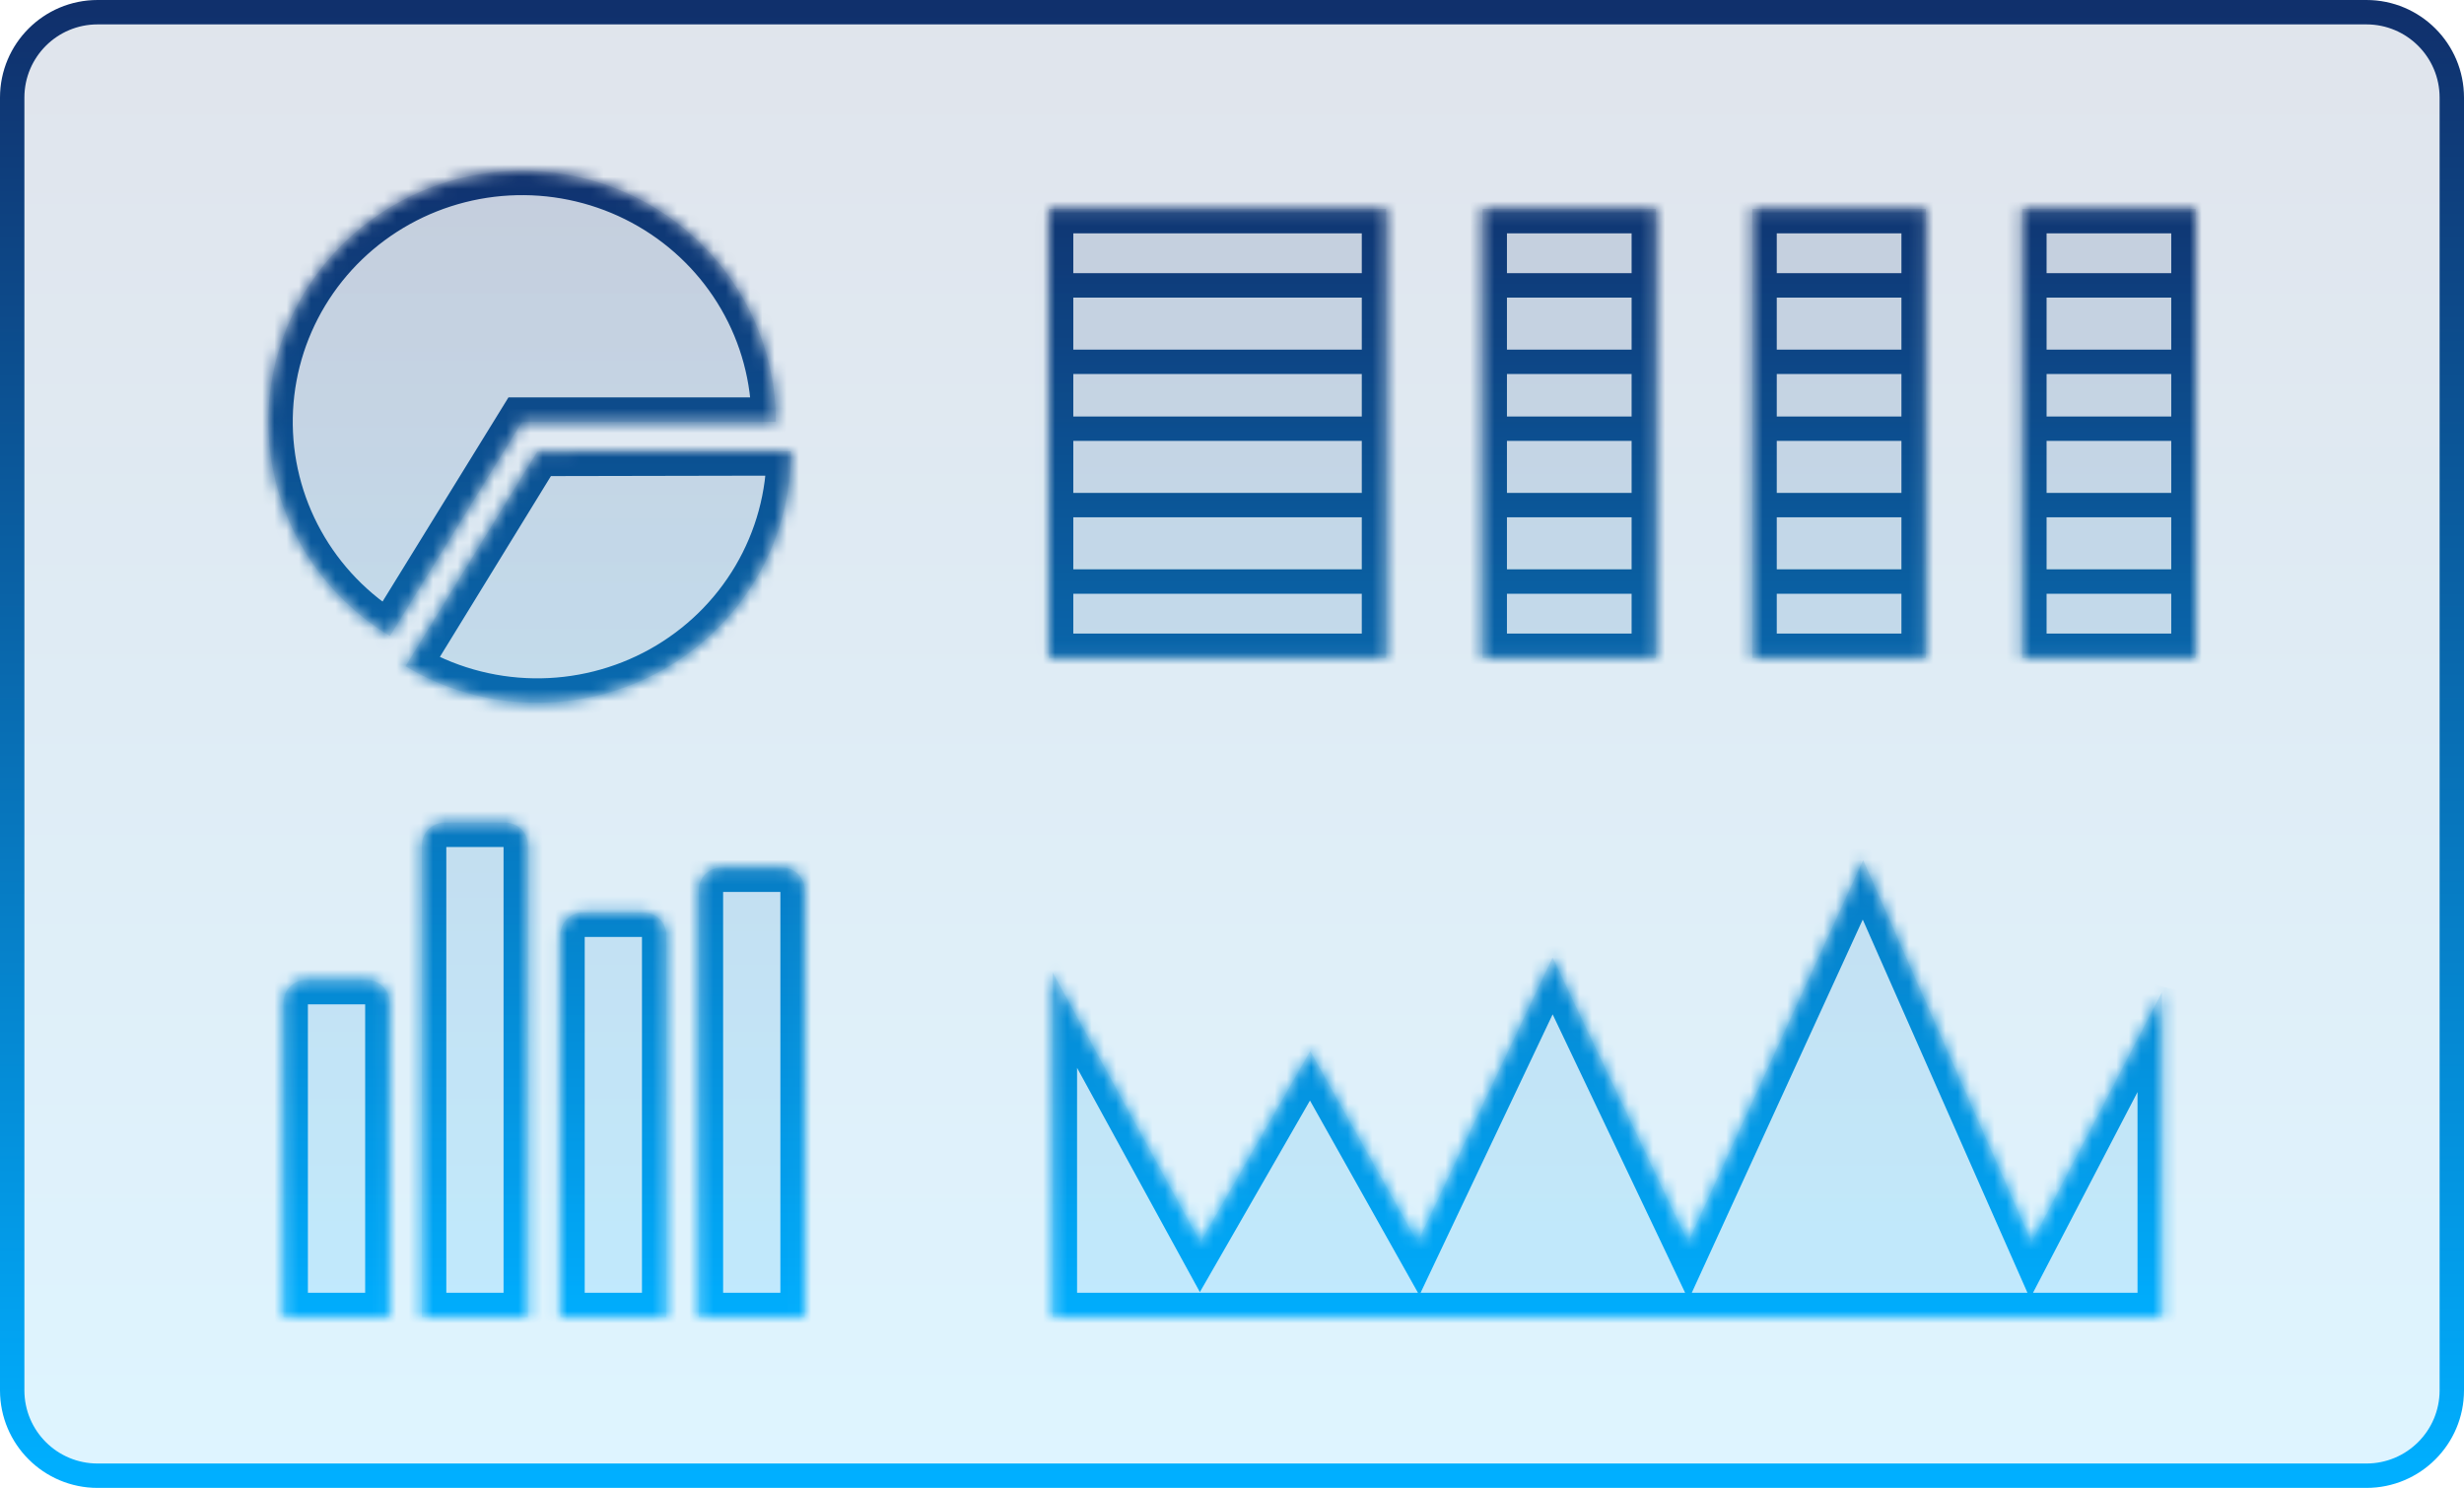 <?xml version="1.0" encoding="UTF-8"?> <svg xmlns="http://www.w3.org/2000/svg" width="202" height="122" viewBox="0 0 202 122" fill="none"><mask id="path-1-inside-1_251_1917" fill="white"><path d="M63.605 34.582C63.605 30.99 62.656 27.461 60.85 24.345C59.044 21.229 56.446 18.635 53.313 16.82C50.181 15.005 46.622 14.034 42.992 14.001C39.362 13.968 35.786 14.876 32.621 16.634C29.455 18.392 26.81 20.939 24.947 24.021C23.084 27.104 22.07 30.616 22.003 34.207C21.937 37.798 22.822 41.344 24.57 44.492C26.318 47.639 28.868 50.28 31.967 52.151L42.803 34.582H63.605Z"></path><path d="M33.244 54.629C36.401 56.527 40.013 57.559 43.707 57.618C47.401 57.678 51.044 56.763 54.262 54.967C57.481 53.172 60.157 50.561 62.018 47.403C63.878 44.245 64.855 40.654 64.847 36.998L44.045 37.039L33.244 54.629Z"></path><path d="M23.242 82.196C23.242 81.178 24.076 80.353 25.105 80.353H30.073C31.102 80.353 31.936 81.178 31.936 82.196V108H23.242V82.196Z"></path><path d="M45.935 76.667C45.935 75.649 46.769 74.823 47.798 74.823H52.766C53.795 74.823 54.629 75.649 54.629 76.667V108H45.935V76.667Z"></path><path d="M34.589 69.294C34.589 68.276 35.423 67.451 36.452 67.451H41.419C42.448 67.451 43.282 68.276 43.282 69.294V108H34.589V69.294Z"></path><path d="M57.282 72.98C57.282 71.963 58.116 71.137 59.145 71.137H64.112C65.141 71.137 65.975 71.963 65.975 72.98V108H57.282V72.98Z"></path><path d="M98.408 101.856L86.299 79.739V108H177.235V81.367L166.57 101.856L152.743 70.523L138.392 101.856L127.283 78.51L116.212 101.856L107.412 86.189L98.408 101.856Z"></path><path d="M85.99 17.133H113.64V53.95H85.99V17.133Z"></path><path d="M121.54 17.133H135.76V53.95H121.54V17.133Z"></path><path d="M143.66 17.133H157.88V53.95H143.66V17.133Z"></path><path d="M165.78 17.133H180V53.95H165.78V17.133Z"></path></mask><path d="M63.605 34.582C63.605 30.99 62.656 27.461 60.85 24.345C59.044 21.229 56.446 18.635 53.313 16.82C50.181 15.005 46.622 14.034 42.992 14.001C39.362 13.968 35.786 14.876 32.621 16.634C29.455 18.392 26.81 20.939 24.947 24.021C23.084 27.104 22.07 30.616 22.003 34.207C21.937 37.798 22.822 41.344 24.57 44.492C26.318 47.639 28.868 50.28 31.967 52.151L42.803 34.582H63.605Z" fill="url(#paint0_linear_251_1917)" fill-opacity="0.13"></path><path d="M33.244 54.629C36.401 56.527 40.013 57.559 43.707 57.618C47.401 57.678 51.044 56.763 54.262 54.967C57.481 53.172 60.157 50.561 62.018 47.403C63.878 44.245 64.855 40.654 64.847 36.998L44.045 37.039L33.244 54.629Z" fill="url(#paint1_linear_251_1917)" fill-opacity="0.13"></path><path d="M23.242 82.196C23.242 81.178 24.076 80.353 25.105 80.353H30.073C31.102 80.353 31.936 81.178 31.936 82.196V108H23.242V82.196Z" fill="url(#paint2_linear_251_1917)" fill-opacity="0.13"></path><path d="M45.935 76.667C45.935 75.649 46.769 74.823 47.798 74.823H52.766C53.795 74.823 54.629 75.649 54.629 76.667V108H45.935V76.667Z" fill="url(#paint3_linear_251_1917)" fill-opacity="0.13"></path><path d="M34.589 69.294C34.589 68.276 35.423 67.451 36.452 67.451H41.419C42.448 67.451 43.282 68.276 43.282 69.294V108H34.589V69.294Z" fill="url(#paint4_linear_251_1917)" fill-opacity="0.13"></path><path d="M57.282 72.98C57.282 71.963 58.116 71.137 59.145 71.137H64.112C65.141 71.137 65.975 71.963 65.975 72.98V108H57.282V72.98Z" fill="url(#paint5_linear_251_1917)" fill-opacity="0.13"></path><path d="M98.408 101.856L86.299 79.739V108H177.235V81.367L166.57 101.856L152.743 70.523L138.392 101.856L127.283 78.51L116.212 101.856L107.412 86.189L98.408 101.856Z" fill="url(#paint6_linear_251_1917)" fill-opacity="0.13"></path><path d="M85.99 17.133H113.64V53.95H85.99V17.133Z" fill="url(#paint7_linear_251_1917)" fill-opacity="0.13"></path><path d="M121.54 17.133H135.76V53.95H121.54V17.133Z" fill="url(#paint8_linear_251_1917)" fill-opacity="0.13"></path><path d="M143.66 17.133H157.88V53.95H143.66V17.133Z" fill="url(#paint9_linear_251_1917)" fill-opacity="0.13"></path><path d="M165.78 17.133H180V53.95H165.78V17.133Z" fill="url(#paint10_linear_251_1917)" fill-opacity="0.13"></path><path d="M87.299 67.451V66.451H85.299V67.451H87.299ZM86.299 108H85.299V109H86.299V108ZM180 109H181V107H180V109ZM86.299 67.451H85.299V108H86.299H87.299V67.451H86.299ZM86.299 108V109H180V108V107H86.299V108ZM113.64 47.683V46.683H85.99V47.683V48.683H113.64V47.683ZM135.76 47.683V46.683H121.54V47.683V48.683H135.76V47.683ZM157.88 47.683V46.683H143.66V47.683V48.683H157.88V47.683ZM180 47.683V46.683H165.78V47.683V48.683H180V47.683ZM113.64 41.417V40.417H85.99V41.417V42.417H113.64V41.417ZM135.76 41.417V40.417H121.54V41.417V42.417H135.76V41.417ZM157.88 41.417V40.417H143.66V41.417V42.417H157.88V41.417ZM180 41.417V40.417H165.78V41.417V42.417H180V41.417ZM113.64 35.15V34.15H85.99V35.15V36.15H113.64V35.15ZM135.76 35.15V34.15H121.54V35.15V36.15H135.76V35.15ZM157.88 35.15V34.15H143.66V35.15V36.15H157.88V35.15ZM180 35.15V34.15H165.78V35.15V36.15H180V35.15ZM113.64 23.4V22.4H85.99V23.4V24.4H113.64V23.4ZM135.76 23.4V22.4H121.54V23.4V24.4H135.76V23.4ZM157.88 23.4V22.4H143.66V23.4V24.4H157.88V23.4ZM180 23.4V22.4H165.78V23.4V24.4H180V23.4ZM113.64 29.667V28.667H85.99V29.667V30.667H113.64V29.667ZM135.76 29.667V28.667H121.54V29.667V30.667H135.76V29.667ZM157.88 29.667V28.667H143.66V29.667V30.667H157.88V29.667ZM180 29.667V28.667H165.78V29.667V30.667H180V29.667ZM63.605 34.582V36.582H65.605V34.582H63.605ZM31.967 52.151L30.933 53.863L32.629 54.887L33.669 53.201L31.967 52.151ZM42.803 34.582V32.582H41.686L41.1 33.532L42.803 34.582ZM33.244 54.629L31.54 53.583L30.483 55.303L32.214 56.344L33.244 54.629ZM64.847 36.998L66.847 36.994L66.843 34.994L64.843 34.998L64.847 36.998ZM44.045 37.039L44.041 35.039L42.924 35.041L42.34 35.993L44.045 37.039ZM31.936 108V110H33.936V108H31.936ZM23.242 108H21.242V110H23.242V108ZM54.629 108V110H56.629V108H54.629ZM45.935 108H43.935V110H45.935V108ZM43.282 108V110H45.282V108H43.282ZM34.589 108H32.589V110H34.589V108ZM65.975 108V110H67.975V108H65.975ZM57.282 108H55.282V110H57.282V108ZM86.299 108H84.299V110H86.299V108ZM86.299 79.739L88.053 78.778L84.299 79.739H86.299ZM98.408 101.856L96.653 102.817L98.365 105.944L100.142 102.853L98.408 101.856ZM107.412 86.189L109.156 85.21L107.432 82.141L105.678 85.193L107.412 86.189ZM116.212 101.856L114.468 102.836L116.362 106.207L118.019 102.713L116.212 101.856ZM127.283 78.51L129.089 77.65L127.28 73.849L125.476 77.653L127.283 78.51ZM138.392 101.856L136.586 102.716L138.426 106.584L140.21 102.689L138.392 101.856ZM152.743 70.523L154.573 69.715L152.777 65.646L150.925 69.69L152.743 70.523ZM177.235 81.367H179.235L175.461 80.443L177.235 81.367ZM166.57 101.856L164.74 102.664L166.421 106.473L168.344 102.78L166.57 101.856ZM177.235 108V110H179.235V108H177.235ZM113.64 53.95V55.95H115.64V53.95H113.64ZM85.99 53.95H83.99V55.95H85.99V53.95ZM135.76 53.95V55.95H137.76V53.95H135.76ZM121.54 53.95H119.54V55.95H121.54V53.95ZM157.88 53.95V55.95H159.88V53.95H157.88ZM143.66 53.95H141.66V55.95H143.66V53.95ZM180 53.95V55.95H182V53.95H180ZM165.78 53.95H163.78V55.95H165.78V53.95ZM113.64 17.133H115.64V15.133H113.64V17.133ZM85.99 17.133V15.133H83.99V17.133H85.99ZM135.76 17.133H137.76V15.133H135.76V17.133ZM121.54 17.133V15.133H119.54V17.133H121.54ZM157.88 17.133H159.88V15.133H157.88V17.133ZM143.66 17.133V15.133H141.66V17.133H143.66ZM180 17.133H182V15.133H180V17.133ZM165.78 17.133V15.133H163.78V17.133H165.78ZM63.605 34.582H65.605C65.605 30.637 64.562 26.762 62.58 23.342L60.85 24.345L59.119 25.348C60.749 28.16 61.605 31.343 61.605 34.582H63.605ZM60.85 24.345L62.58 23.342C60.599 19.923 57.749 17.078 54.316 15.09L53.313 16.82L52.311 18.551C55.143 20.192 57.49 22.535 59.119 25.348L60.85 24.345ZM53.313 16.82L54.316 15.09C50.883 13.101 46.985 12.037 43.01 12.001L42.992 14.001L42.974 16.001C46.259 16.03 49.478 16.91 52.311 18.551L53.313 16.82ZM42.992 14.001L43.01 12.001C39.035 11.965 35.119 12.959 31.65 14.885L32.621 16.634L33.592 18.382C36.454 16.793 39.689 15.971 42.974 16.001L42.992 14.001ZM32.621 16.634L31.65 14.885C28.181 16.812 25.279 19.604 23.235 22.987L24.947 24.021L26.659 25.056C28.34 22.273 30.73 19.972 33.592 18.382L32.621 16.634ZM24.947 24.021L23.235 22.987C21.191 26.371 20.076 30.226 20.004 34.17L22.003 34.207L24.003 34.244C24.063 31.006 24.978 27.838 26.659 25.056L24.947 24.021ZM22.003 34.207L20.004 34.17C19.931 38.114 20.903 42.007 22.822 45.462L24.57 44.492L26.319 43.521C24.741 40.68 23.944 37.482 24.003 34.244L22.003 34.207ZM24.57 44.492L22.822 45.462C24.74 48.917 27.537 51.813 30.933 53.863L31.967 52.151L33.001 50.439C30.199 48.747 27.896 46.362 26.319 43.521L24.57 44.492ZM31.967 52.151L33.669 53.201L44.505 35.632L42.803 34.582L41.1 33.532L30.265 51.101L31.967 52.151ZM42.803 34.582V36.582H63.605V34.582V32.582H42.803V34.582ZM33.244 54.629L32.214 56.344C35.674 58.423 39.63 59.553 43.675 59.618L43.707 57.618L43.739 55.618C40.396 55.565 37.129 54.631 34.274 52.915L33.244 54.629ZM43.707 57.618L43.675 59.618C47.72 59.683 51.71 58.681 55.237 56.714L54.262 54.967L53.288 53.221C50.378 54.844 47.082 55.672 43.739 55.618L43.707 57.618ZM54.262 54.967L55.237 56.714C58.763 54.746 61.699 51.884 63.741 48.418L62.018 47.403L60.294 46.388C58.615 49.238 56.198 51.597 53.288 53.221L54.262 54.967ZM62.018 47.403L63.741 48.418C65.783 44.952 66.855 41.009 66.847 36.994L64.847 36.998L62.847 37.002C62.854 40.298 61.973 43.538 60.294 46.388L62.018 47.403ZM64.847 36.998L64.843 34.998L44.041 35.039L44.045 37.039L44.049 39.039L64.851 38.998L64.847 36.998ZM44.045 37.039L42.34 35.993L31.54 53.583L33.244 54.629L34.948 55.676L45.749 38.086L44.045 37.039ZM25.105 80.353V82.353H30.073V80.353V78.353H25.105V80.353ZM31.936 82.196H29.936V108H31.936H33.936V82.196H31.936ZM31.936 108V106H23.242V108V110H31.936V108ZM23.242 108H25.242V82.196H23.242H21.242V108H23.242ZM30.073 80.353V82.353C30.017 82.353 29.936 82.303 29.936 82.196H31.936H33.936C33.936 80.053 32.186 78.353 30.073 78.353V80.353ZM25.105 80.353V78.353C22.992 78.353 21.242 80.053 21.242 82.196H23.242H25.242C25.242 82.303 25.16 82.353 25.105 82.353V80.353ZM47.798 74.823V76.823H52.766V74.823V72.823H47.798V74.823ZM54.629 76.667H52.629V108H54.629H56.629V76.667H54.629ZM54.629 108V106H45.935V108V110H54.629V108ZM45.935 108H47.935V76.667H45.935H43.935V108H45.935ZM52.766 74.823V76.823C52.71 76.823 52.629 76.773 52.629 76.667H54.629H56.629C56.629 74.524 54.879 72.823 52.766 72.823V74.823ZM47.798 74.823V72.823C45.685 72.823 43.935 74.524 43.935 76.667H45.935H47.935C47.935 76.773 47.854 76.823 47.798 76.823V74.823ZM36.452 67.451V69.451H41.419V67.451V65.451H36.452V67.451ZM43.282 69.294H41.282V108H43.282H45.282V69.294H43.282ZM43.282 108V106H34.589V108V110H43.282V108ZM34.589 108H36.589V69.294H34.589H32.589V108H34.589ZM41.419 67.451V69.451C41.364 69.451 41.282 69.401 41.282 69.294H43.282H45.282C45.282 67.151 43.532 65.451 41.419 65.451V67.451ZM36.452 67.451V65.451C34.338 65.451 32.589 67.151 32.589 69.294H34.589H36.589C36.589 69.401 36.507 69.451 36.452 69.451V67.451ZM59.145 71.137V73.137H64.112V71.137V69.137H59.145V71.137ZM65.975 72.98H63.975V108H65.975H67.975V72.98H65.975ZM65.975 108V106H57.282V108V110H65.975V108ZM57.282 108H59.282V72.98H57.282H55.282V108H57.282ZM64.112 71.137V73.137C64.057 73.137 63.975 73.087 63.975 72.98H65.975H67.975C67.975 70.838 66.226 69.137 64.112 69.137V71.137ZM59.145 71.137V69.137C57.031 69.137 55.282 70.838 55.282 72.98H57.282H59.282C59.282 73.087 59.2 73.137 59.145 73.137V71.137ZM86.299 79.739L84.544 80.699L96.653 102.817L98.408 101.856L100.162 100.896L88.053 78.778L86.299 79.739ZM98.408 101.856L100.142 102.853L109.146 87.186L107.412 86.189L105.678 85.193L96.674 100.86L98.408 101.856ZM107.412 86.189L105.668 87.169L114.468 102.836L116.212 101.856L117.956 100.877L109.156 85.21L107.412 86.189ZM116.212 101.856L118.019 102.713L129.09 79.367L127.283 78.51L125.476 77.653L114.405 100.999L116.212 101.856ZM127.283 78.51L125.477 79.369L136.586 102.716L138.392 101.856L140.198 100.997L129.089 77.65L127.283 78.51ZM138.392 101.856L140.21 102.689L154.562 71.356L152.743 70.523L150.925 69.69L136.573 101.023L138.392 101.856ZM86.299 108H88.299V79.739H86.299H84.299V108H86.299ZM152.743 70.523L150.913 71.33L164.74 102.664L166.57 101.856L168.4 101.049L154.573 69.715L152.743 70.523ZM166.57 101.856L168.344 102.78L179.009 82.29L177.235 81.367L175.461 80.443L164.796 100.933L166.57 101.856ZM177.235 81.367H175.235V108H177.235H179.235V81.367H177.235ZM113.64 53.95V51.95H85.99V53.95V55.95H113.64V53.95ZM135.76 53.95V51.95H121.54V53.95V55.95H135.76V53.95ZM157.88 53.95V51.95H143.66V53.95V55.95H157.88V53.95ZM180 53.95V51.95H165.78V53.95V55.95H180V53.95ZM113.64 17.133V15.133H85.99V17.133V19.133H113.64V17.133ZM135.76 17.133V15.133H121.54V17.133V19.133H135.76V17.133ZM157.88 17.133V15.133H143.66V17.133V19.133H157.88V17.133ZM180 17.133V15.133H165.78V17.133V19.133H180V17.133ZM177.235 108V106H86.299V108V110H177.235V108ZM113.64 17.133H111.64V53.95H113.64H115.64V17.133H113.64ZM85.99 53.95H87.99V17.133H85.99H83.99V53.95H85.99ZM135.76 17.133H133.76V53.95H135.76H137.76V17.133H135.76ZM121.54 53.95H123.54V17.133H121.54H119.54V53.95H121.54ZM157.88 17.133H155.88V53.95H157.88H159.88V17.133H157.88ZM143.66 53.95H145.66V17.133H143.66H141.66V53.95H143.66ZM180 17.133H178V53.95H180H182V17.133H180ZM165.78 53.95H167.78V17.133H165.78H163.78V53.95H165.78Z" fill="url(#paint11_linear_251_1917)" mask="url(#path-1-inside-1_251_1917)"></path><path d="M1 8C1 4.134 4.134 1 8 1H194C197.866 1 201 4.134 201 8V114C201 117.866 197.866 121 194 121H8C4.134 121 1 117.866 1 114V8Z" fill="url(#paint12_linear_251_1917)" fill-opacity="0.13" stroke="url(#paint13_linear_251_1917)" stroke-width="2"></path><defs><linearGradient id="paint0_linear_251_1917" x1="172.89" y1="17.133" x2="172.89" y2="108" gradientUnits="userSpaceOnUse"><stop stop-color="#10306C"></stop><stop offset="1" stop-color="#00AFFF"></stop></linearGradient><linearGradient id="paint1_linear_251_1917" x1="172.89" y1="17.133" x2="172.89" y2="108" gradientUnits="userSpaceOnUse"><stop stop-color="#10306C"></stop><stop offset="1" stop-color="#00AFFF"></stop></linearGradient><linearGradient id="paint2_linear_251_1917" x1="172.89" y1="17.133" x2="172.89" y2="108" gradientUnits="userSpaceOnUse"><stop stop-color="#10306C"></stop><stop offset="1" stop-color="#00AFFF"></stop></linearGradient><linearGradient id="paint3_linear_251_1917" x1="172.89" y1="17.133" x2="172.89" y2="108" gradientUnits="userSpaceOnUse"><stop stop-color="#10306C"></stop><stop offset="1" stop-color="#00AFFF"></stop></linearGradient><linearGradient id="paint4_linear_251_1917" x1="172.89" y1="17.133" x2="172.89" y2="108" gradientUnits="userSpaceOnUse"><stop stop-color="#10306C"></stop><stop offset="1" stop-color="#00AFFF"></stop></linearGradient><linearGradient id="paint5_linear_251_1917" x1="172.89" y1="17.133" x2="172.89" y2="108" gradientUnits="userSpaceOnUse"><stop stop-color="#10306C"></stop><stop offset="1" stop-color="#00AFFF"></stop></linearGradient><linearGradient id="paint6_linear_251_1917" x1="172.89" y1="17.133" x2="172.89" y2="108" gradientUnits="userSpaceOnUse"><stop stop-color="#10306C"></stop><stop offset="1" stop-color="#00AFFF"></stop></linearGradient><linearGradient id="paint7_linear_251_1917" x1="172.89" y1="17.133" x2="172.89" y2="108" gradientUnits="userSpaceOnUse"><stop stop-color="#10306C"></stop><stop offset="1" stop-color="#00AFFF"></stop></linearGradient><linearGradient id="paint8_linear_251_1917" x1="172.89" y1="17.133" x2="172.89" y2="108" gradientUnits="userSpaceOnUse"><stop stop-color="#10306C"></stop><stop offset="1" stop-color="#00AFFF"></stop></linearGradient><linearGradient id="paint9_linear_251_1917" x1="172.89" y1="17.133" x2="172.89" y2="108" gradientUnits="userSpaceOnUse"><stop stop-color="#10306C"></stop><stop offset="1" stop-color="#00AFFF"></stop></linearGradient><linearGradient id="paint10_linear_251_1917" x1="172.89" y1="17.133" x2="172.89" y2="108" gradientUnits="userSpaceOnUse"><stop stop-color="#10306C"></stop><stop offset="1" stop-color="#00AFFF"></stop></linearGradient><linearGradient id="paint11_linear_251_1917" x1="101" y1="14" x2="101" y2="108" gradientUnits="userSpaceOnUse"><stop stop-color="#10306C"></stop><stop offset="1" stop-color="#00AFFF"></stop></linearGradient><linearGradient id="paint12_linear_251_1917" x1="184.5" y1="1" x2="184.5" y2="121" gradientUnits="userSpaceOnUse"><stop stop-color="#10316D"></stop><stop offset="1" stop-color="#01AEFE"></stop></linearGradient><linearGradient id="paint13_linear_251_1917" x1="184.5" y1="1" x2="184.5" y2="121" gradientUnits="userSpaceOnUse"><stop stop-color="#10306C"></stop><stop offset="1" stop-color="#00AFFF"></stop></linearGradient></defs></svg> 